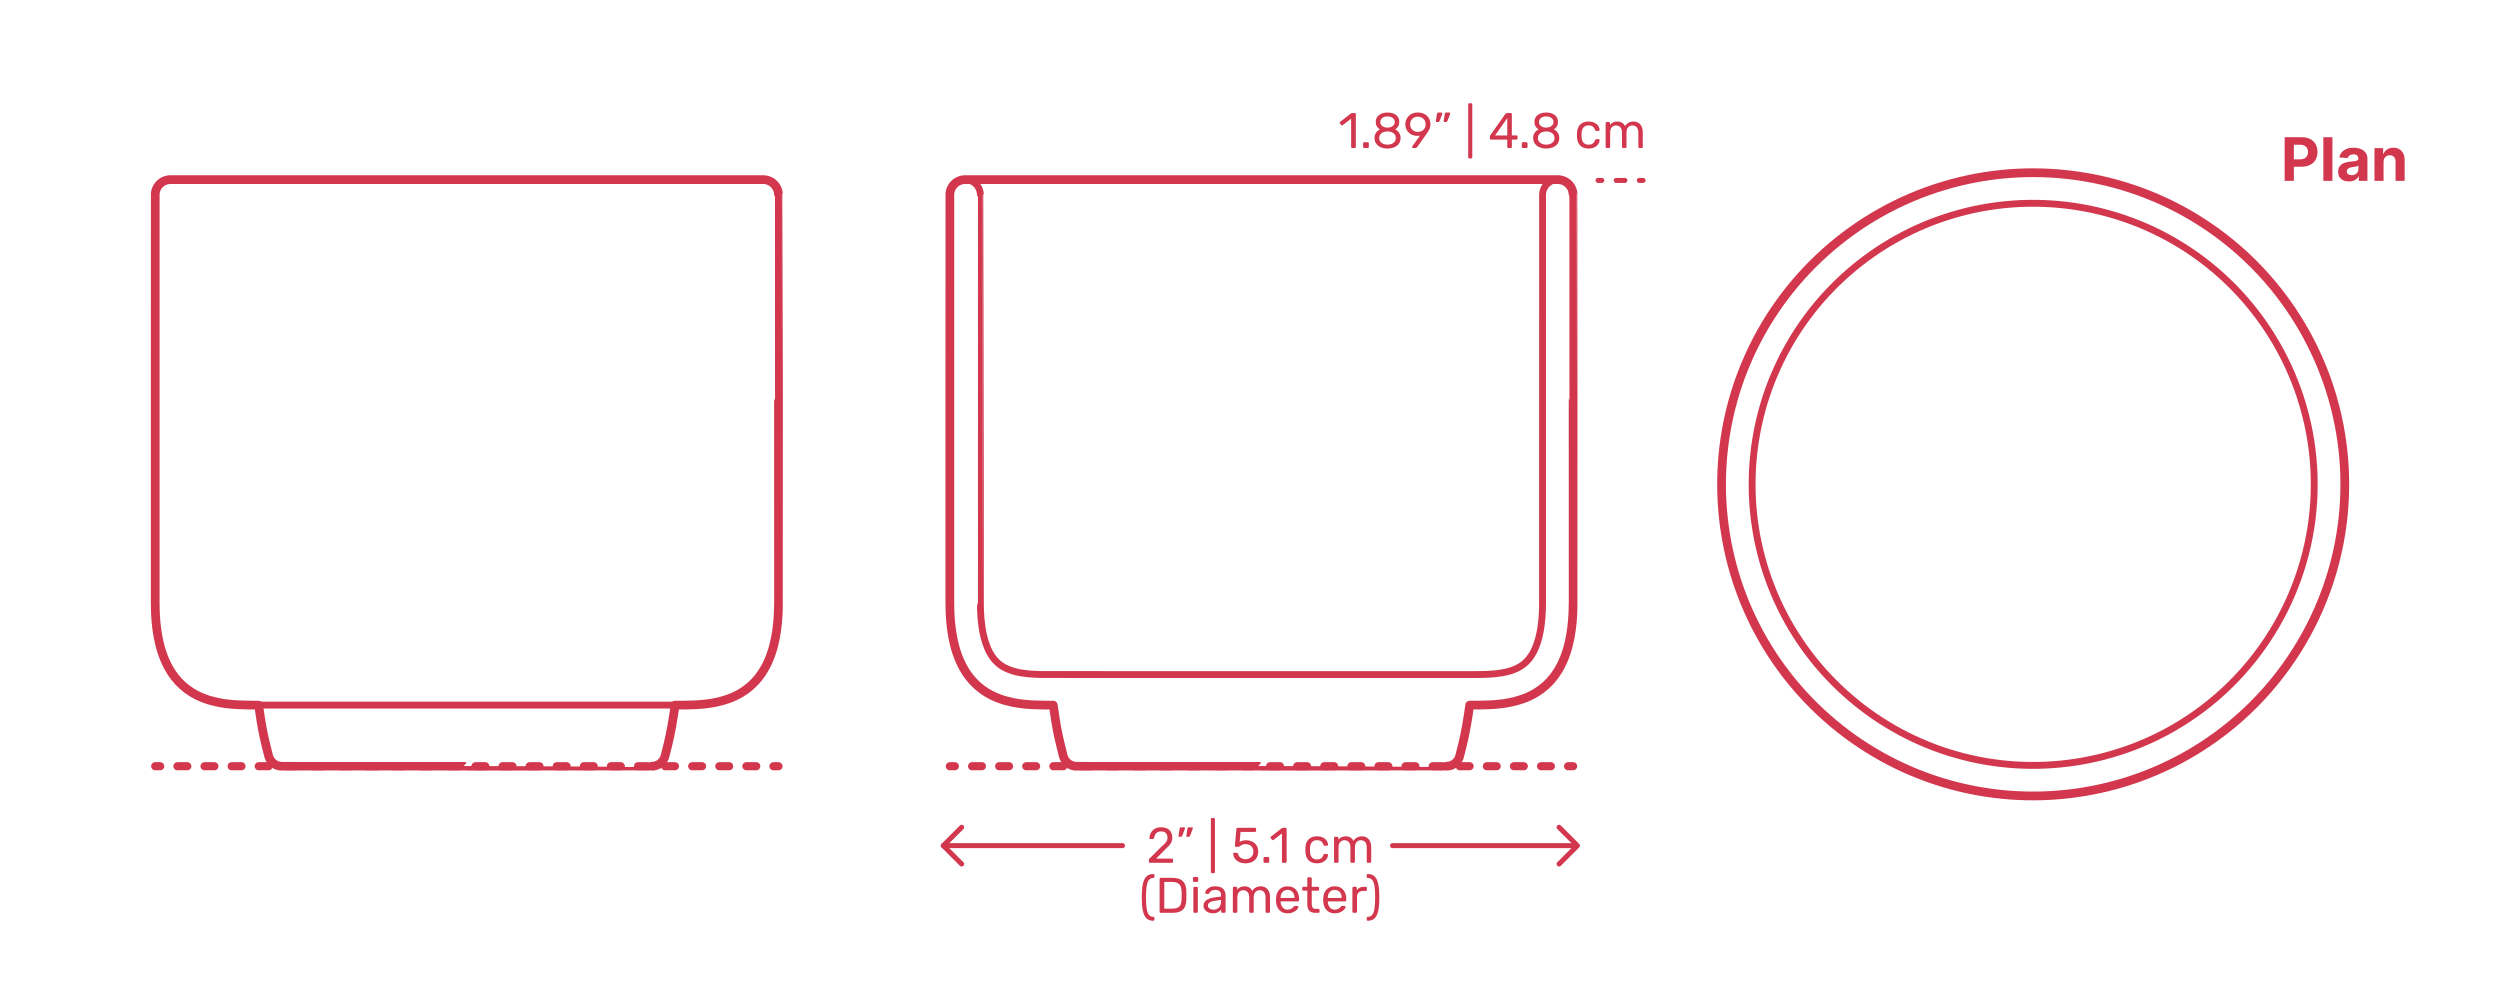 <?xml version="1.0" encoding="utf-8"?>
<!-- Generator: Adobe Illustrator 26.0.1, SVG Export Plug-In . SVG Version: 6.00 Build 0)  -->
<!DOCTYPE svg PUBLIC "-//W3C//DTD SVG 1.1//EN" "http://www.w3.org/Graphics/SVG/1.1/DTD/svg11.dtd">
<svg version="1.1" xmlns:x="http://ns.adobe.com/Extensibility/1.0/" xmlns:i="http://ns.adobe.com/AdobeIllustrator/10.0/" xmlns:graph="http://ns.adobe.com/Graphs/1.0/"
	 xmlns="http://www.w3.org/2000/svg" xmlns:xlink="http://www.w3.org/1999/xlink" x="0px" y="0px" width="1000px" height="400px"
	 viewBox="0 0 1000 400" style="enable-background:new 0 0 1000 400;" xml:space="preserve">
<style type="text/css">
	.st0{fill:#FFFFFF;}
	.st1{fill:#D2374E;}
	.st2{fill:none;stroke:#D2374E;stroke-width:2;stroke-linecap:round;stroke-linejoin:round;}
	.st3{fill:none;stroke:#D2374E;stroke-width:2;stroke-linecap:round;stroke-linejoin:round;stroke-dasharray:3.462,5.769;}
	.st4{fill:none;stroke:#D2374E;stroke-width:2;stroke-linecap:round;stroke-linejoin:round;stroke-miterlimit:10;}
	.st5{fill:none;stroke:#D2374E;stroke-width:3.25;stroke-linecap:round;stroke-linejoin:round;}
	.st6{fill:none;stroke:#D2374E;stroke-width:3.25;stroke-linecap:round;stroke-linejoin:round;stroke-dasharray:3.961,6.931;}
	.st7{fill:none;stroke:#D2374E;stroke-width:3.25;stroke-linecap:round;stroke-linejoin:round;stroke-dasharray:3.969,6.946;}
	.st8{fill:none;stroke:#D2374E;stroke-width:3.25;stroke-linecap:round;stroke-linejoin:round;stroke-dasharray:3.967,6.942;}
	.st9{fill:none;stroke:#D2374E;stroke-width:3.25;stroke-linecap:round;stroke-linejoin:round;stroke-dasharray:4.08,7.14;}
	.st10{fill:none;stroke:#D2374E;stroke-width:3.25;stroke-linecap:round;stroke-linejoin:round;stroke-dasharray:3.951,6.914;}
	.st11{fill:none;stroke:#D2374E;stroke-width:3.25;stroke-linecap:round;stroke-linejoin:round;stroke-dasharray:4.069,7.12;}
	.st12{fill:none;stroke:#D2374E;stroke-width:3.25;stroke-linecap:round;stroke-linejoin:round;stroke-dasharray:4.076,7.133;}
	.st13{fill:none;stroke:#D2374E;stroke-width:3.25;stroke-linecap:round;stroke-linejoin:round;stroke-dasharray:3.982,6.968;}
	.st14{fill:none;stroke:#D2374E;stroke-width:3.25;stroke-linecap:round;stroke-linejoin:round;stroke-dasharray:3.973,6.953;}
	.st15{fill:none;stroke:#D2374E;stroke-width:3.25;stroke-linecap:round;stroke-linejoin:round;stroke-dasharray:4.013,7.023;}
	.st16{fill:none;stroke:#D2374E;stroke-width:3.25;stroke-linecap:round;stroke-linejoin:round;stroke-dasharray:4.012,7.021;}
	.st17{fill:none;stroke:#D2374E;stroke-width:3.25;stroke-linecap:round;stroke-linejoin:round;stroke-dasharray:3.99,6.982;}
	.st18{fill:none;stroke:#D2374E;stroke-width:3.25;stroke-linecap:round;stroke-linejoin:round;stroke-dasharray:3.989,6.981;}
	.st19{fill:none;stroke:#D2374E;stroke-width:3.25;stroke-linecap:round;stroke-linejoin:round;stroke-dasharray:3.961,6.932;}
	.st20{fill:none;stroke:#D2374E;stroke-width:3.25;stroke-linecap:round;stroke-linejoin:round;stroke-dasharray:4.07,7.122;}
	.st21{fill:none;stroke:#D2374E;stroke-width:3.25;stroke-linecap:round;stroke-linejoin:round;stroke-dasharray:4.018,7.031;}
	.st22{fill:none;stroke:#D2374E;stroke-width:3.25;stroke-linecap:round;stroke-linejoin:round;stroke-dasharray:4.013,7.023;}
	.st23{fill:none;stroke:#D2374E;stroke-width:3.25;stroke-linecap:round;stroke-linejoin:round;stroke-dasharray:3.985,6.973;}
	.st24{fill:none;stroke:#D2374E;stroke-width:3.25;stroke-linecap:round;stroke-linejoin:round;stroke-dasharray:3.98,6.965;}
	.st25{fill:none;stroke:#D2374E;stroke-width:3.25;stroke-linecap:round;stroke-linejoin:round;stroke-dasharray:3.987,6.977;}
	.st26{fill:none;stroke:#D2374E;stroke-width:3.25;stroke-linecap:round;stroke-linejoin:round;stroke-dasharray:3.984,6.972;}
	.st27{fill:none;stroke:#D2374E;stroke-width:3.25;stroke-linecap:round;stroke-linejoin:round;stroke-dasharray:3.979,6.963;}
	.st28{fill:none;stroke:#D2374E;stroke-width:3.25;stroke-linecap:round;stroke-linejoin:round;stroke-dasharray:4.017,7.029;}
	.st29{fill:none;stroke:#D2374E;stroke-width:3.25;stroke-linecap:round;stroke-linejoin:round;stroke-dasharray:3.983,6.971;}
	.st30{fill:none;stroke:#D2374E;stroke-width:3.25;stroke-linecap:round;stroke-linejoin:round;stroke-dasharray:4.024,7.042;}
	.st31{fill:none;stroke:#D2374E;stroke-width:3.25;stroke-linecap:round;stroke-linejoin:round;stroke-dasharray:4.019,7.034;}
	.st32{fill:none;stroke:#D2374E;stroke-width:3.25;stroke-linecap:round;stroke-linejoin:round;stroke-dasharray:4.011,7.019;}
	.st33{fill:none;stroke:#D2374E;stroke-width:3.25;stroke-linecap:round;stroke-linejoin:round;stroke-dasharray:3.975,6.957;}
	.st34{fill:none;stroke:#D2374E;stroke-width:3.25;stroke-linecap:round;stroke-linejoin:round;stroke-dasharray:4.093,7.163;}
	.st35{fill:none;stroke:#D2374E;stroke-width:3.25;stroke-linecap:round;stroke-linejoin:round;stroke-dasharray:4.031,7.055;}
	.st36{fill:none;stroke:#D2374E;stroke-width:3.25;stroke-linecap:round;stroke-linejoin:round;stroke-dasharray:3.963,6.935;}
	.st37{fill:none;stroke:#D2374E;stroke-width:3.25;stroke-linecap:round;stroke-linejoin:round;stroke-dasharray:4.04,7.071;}
	.st38{fill:none;stroke:#D2374E;stroke-width:3.25;stroke-linecap:round;stroke-linejoin:round;stroke-dasharray:3.994,6.99;}
	.st39{fill:none;stroke:#D2374E;stroke-width:3.25;stroke-linecap:round;stroke-linejoin:round;stroke-dasharray:3.978,6.962;}
	.st40{fill:none;stroke:#D2374E;stroke-width:3.25;stroke-linecap:round;stroke-linejoin:round;stroke-dasharray:3.966,6.94;}
	.st41{fill:none;stroke:#D2374E;stroke-width:3.25;stroke-linecap:round;stroke-linejoin:round;stroke-dasharray:4.063,7.111;}
	.st42{fill:none;stroke:#D2374E;stroke-width:3.25;stroke-linecap:round;stroke-linejoin:round;stroke-dasharray:4.011,7.018;}
	.st43{fill:none;stroke:#D2374E;stroke-width:3.25;stroke-linecap:round;stroke-linejoin:round;stroke-dasharray:3.954,6.92;}
	.st44{fill:none;stroke:#D2374E;stroke-width:3.25;stroke-linecap:round;stroke-linejoin:round;stroke-dasharray:3.997,6.995;}
	.st45{fill:none;stroke:#D2374E;stroke-width:3.25;stroke-linecap:round;stroke-linejoin:round;stroke-dasharray:3.92,6.86;}
	.st46{fill:none;stroke:#D2374E;stroke-width:3.25;stroke-linecap:round;stroke-linejoin:round;stroke-dasharray:3.925,6.868;}
	.st47{fill:none;stroke:#D2374E;stroke-width:3.25;stroke-linecap:round;stroke-linejoin:round;stroke-dasharray:3.941,6.896;}
	.st48{fill:none;stroke:#D2374E;stroke-width:3.25;stroke-linecap:round;stroke-linejoin:round;stroke-dasharray:4.091,7.16;}
	.st49{fill:none;stroke:#D2374E;stroke-width:3.25;stroke-linecap:round;stroke-linejoin:round;stroke-dasharray:3.967,6.942;}
	.st50{fill:none;stroke:#D2374E;stroke-width:3.25;stroke-linecap:round;stroke-linejoin:round;stroke-dasharray:4.027,7.047;}
	.st51{fill:none;stroke:#D2374E;stroke-width:3;stroke-linecap:round;stroke-linejoin:round;}
	.st52{fill:none;stroke:#D2374E;stroke-width:3;stroke-linecap:round;stroke-linejoin:round;stroke-dasharray:3.018,6.037;}
	.st53{fill:none;stroke:#D2374E;stroke-width:3;stroke-linecap:round;stroke-linejoin:round;stroke-dasharray:3.082,6.165;}
	.st54{fill:none;stroke:#D2374E;stroke-width:3;stroke-linecap:round;stroke-linejoin:round;stroke-dasharray:3.009,6.018;}
	.st55{fill:none;stroke:#D2374E;stroke-width:3;stroke-linecap:round;stroke-linejoin:round;stroke-dasharray:3.062,6.124;}
	.st56{fill:none;stroke:#D2374E;stroke-width:3;stroke-linecap:round;stroke-linejoin:round;stroke-dasharray:2.977,5.953;}
	.st57{fill:none;stroke:#D2374E;stroke-width:3;stroke-linecap:round;stroke-linejoin:round;stroke-dasharray:3.042,6.084;}
	.st58{fill:none;stroke:#D2374E;stroke-width:3;stroke-linecap:round;stroke-linejoin:round;stroke-dasharray:3.034,6.067;}
	.st59{fill:none;stroke:#D2374E;stroke-width:3;stroke-linecap:round;stroke-linejoin:round;stroke-dasharray:3.048,6.095;}
	.st60{fill:none;stroke:#D2374E;stroke-width:3;stroke-linecap:round;stroke-linejoin:round;stroke-dasharray:2.977,5.954;}
	.st61{fill:none;stroke:#D2374E;stroke-width:3;stroke-linecap:round;stroke-linejoin:round;stroke-dasharray:2.999,5.998;}
	.st62{fill:none;stroke:#D2374E;stroke-width:3;stroke-linecap:round;stroke-linejoin:round;stroke-dasharray:2.998,5.996;}
	.st63{fill:none;stroke:#D2374E;stroke-width:3;stroke-linecap:round;stroke-linejoin:round;stroke-dasharray:2.977,5.954;}
	.st64{fill:none;stroke:#D2374E;stroke-width:3;stroke-linecap:round;stroke-linejoin:round;stroke-dasharray:2.994,5.987;}
	.st65{fill:none;stroke:#D2374E;stroke-width:3;stroke-linecap:round;stroke-linejoin:round;stroke-dasharray:3.009,6.017;}
	.st66{fill:none;stroke:#D2374E;stroke-width:3;stroke-linecap:round;stroke-linejoin:round;stroke-dasharray:2.954,5.909;}
	.st67{fill:none;stroke:#D2374E;stroke-width:3;stroke-linecap:round;stroke-linejoin:round;stroke-dasharray:3.005,6.01;}
	.st68{fill:none;stroke:#D2374E;stroke-width:3;stroke-linecap:round;stroke-linejoin:round;stroke-dasharray:3.009,6.019;}
	.st69{fill:none;stroke:#D2374E;stroke-width:3;stroke-linecap:round;stroke-linejoin:round;stroke-dasharray:3.029,6.059;}
	.st70{fill:none;stroke:#D2374E;stroke-width:3;stroke-linecap:round;stroke-linejoin:round;stroke-dasharray:2.989,5.978;}
	.st71{fill:none;stroke:#D2374E;stroke-width:3;stroke-linecap:round;stroke-linejoin:round;stroke-dasharray:2.931,5.862;}
	.st72{fill:none;stroke:#D2374E;stroke-width:3;stroke-linecap:round;stroke-linejoin:round;stroke-dasharray:3.004,6.008;}
	.st73{fill:none;stroke:#D2374E;stroke-width:3;stroke-linecap:round;stroke-linejoin:round;stroke-dasharray:3.012,6.024;}
	.st74{fill:none;stroke:#D2374E;stroke-width:3;stroke-linecap:round;stroke-linejoin:round;stroke-dasharray:2.975,5.95;}
	.st75{fill:none;stroke:#D2374E;stroke-width:3;stroke-linecap:round;stroke-linejoin:round;stroke-dasharray:2.999,5.998;}
	.st76{fill:none;stroke:#D2374E;stroke-width:3;stroke-linecap:round;stroke-linejoin:round;stroke-dasharray:3.023,6.047;}
	.st77{fill:none;stroke:#D2374E;stroke-width:3;stroke-linecap:round;stroke-linejoin:round;stroke-dasharray:2.999,5.999;}
	.st78{fill:none;stroke:#D2374E;stroke-width:3;stroke-linecap:round;stroke-linejoin:round;stroke-dasharray:3.068,6.137;}
	.st79{fill:none;stroke:#D2374E;stroke-width:3;stroke-linecap:round;stroke-linejoin:round;stroke-dasharray:3.006,6.013;}
	.st80{fill:none;stroke:#D2374E;stroke-width:3;stroke-linecap:round;stroke-linejoin:round;stroke-dasharray:2.982,5.965;}
	.st81{fill:none;stroke:#D2374E;stroke-width:3;stroke-linecap:round;stroke-linejoin:round;stroke-dasharray:2.772,5.544;}
	.st82{fill:none;stroke:#D2374E;stroke-width:3;stroke-linecap:round;stroke-linejoin:round;stroke-dasharray:3.02,6.04;}
	.st83{fill:none;stroke:#D2374E;stroke-width:3;stroke-linecap:round;stroke-linejoin:round;stroke-dasharray:2.957,5.914;}
	.st84{fill:none;stroke:#D2374E;stroke-width:3;stroke-linecap:round;stroke-linejoin:round;stroke-dasharray:2.993,5.986;}
	.st85{fill:none;stroke:#D2374E;stroke-width:3;stroke-linecap:round;stroke-linejoin:round;stroke-dasharray:2.989,5.978;}
	.st86{fill:none;stroke:#D2374E;stroke-width:3;stroke-linecap:round;stroke-linejoin:round;stroke-dasharray:2.964,5.929;}
	.st87{fill:none;stroke:#D2374E;stroke-width:3;stroke-linecap:round;stroke-linejoin:round;stroke-dasharray:2.985,5.97;}
	.st88{fill:none;stroke:#D2374E;stroke-width:3;stroke-linecap:round;stroke-linejoin:round;stroke-dasharray:3.012,6.024;}
	.st89{fill:none;stroke:#D2374E;stroke-width:3;stroke-linecap:round;stroke-linejoin:round;stroke-dasharray:2.993,5.987;}
	.st90{fill:none;stroke:#D2374E;stroke-width:3;stroke-linecap:round;stroke-linejoin:round;stroke-dasharray:3.026,6.051;}
	.st91{fill:none;stroke:#D2374E;stroke-width:3;stroke-linecap:round;stroke-linejoin:round;stroke-dasharray:3.021,6.041;}
	.st92{fill:none;stroke:#D2374E;stroke-width:3;stroke-linecap:round;stroke-linejoin:round;stroke-dasharray:2.905,5.811;}
	.st93{fill:none;stroke:#D2374E;stroke-width:3;stroke-linecap:round;stroke-linejoin:round;stroke-dasharray:3.014,6.028;}
	.st94{fill:none;stroke:#D2374E;stroke-width:3;stroke-linecap:round;stroke-linejoin:round;stroke-dasharray:2.905,5.811;}
	.st95{fill:none;stroke:#D2374E;stroke-width:3;stroke-linecap:round;stroke-linejoin:round;stroke-dasharray:3.015,6.031;}
	.st96{fill:none;stroke:#D2374E;stroke-width:3;stroke-linecap:round;stroke-linejoin:round;stroke-dasharray:3.014,6.029;}
	.st97{fill:none;stroke:#D2374E;stroke-width:3;stroke-linecap:round;stroke-linejoin:round;stroke-dasharray:3.025,6.05;}
	.st98{fill:none;stroke:#D2374E;stroke-width:3;stroke-linecap:round;stroke-linejoin:round;stroke-dasharray:2.997,5.994;}
	.st99{fill:none;stroke:#D2374E;stroke-width:3;stroke-linecap:round;stroke-linejoin:round;stroke-dasharray:3.036,6.072;}
	.st100{fill:none;stroke:#D2374E;stroke-width:3;stroke-linecap:round;stroke-linejoin:round;stroke-dasharray:3.037,6.073;}
	.st101{fill:none;stroke:#D2374E;stroke-width:3;stroke-linecap:round;stroke-linejoin:round;stroke-dasharray:3.548,7.096;}
	.st102{fill:none;stroke:#D2374E;stroke-width:3;stroke-linecap:round;stroke-linejoin:round;stroke-dasharray:3.022,6.045;}
	.st103{fill:none;stroke:#D2374E;stroke-width:3;stroke-linecap:round;stroke-linejoin:round;stroke-dasharray:3.548,7.096;}
	.st104{fill:none;stroke:#D2374E;stroke-width:3;stroke-linecap:round;stroke-linejoin:round;stroke-dasharray:3.016,6.031;}
	.st105{fill:none;stroke:#D2374E;stroke-width:3;stroke-linecap:round;stroke-linejoin:round;stroke-dasharray:3.443,6.887;}
	.st106{fill:none;stroke:#D2374E;stroke-width:3;stroke-linecap:round;stroke-linejoin:round;stroke-dasharray:2.997,5.994;}
	.st107{fill:none;stroke:#D2374E;stroke-width:3;stroke-linecap:round;stroke-linejoin:round;stroke-dasharray:3.011,6.022;}
	.st108{fill:none;stroke:#D2374E;stroke-width:3;stroke-linecap:round;stroke-linejoin:round;stroke-dasharray:2.979,5.958;}
	.st109{fill:none;stroke:#D2374E;stroke-width:3;stroke-linecap:round;stroke-linejoin:round;stroke-dasharray:2.978,5.955;}
	.st110{fill:none;stroke:#D2374E;stroke-width:3;stroke-linecap:round;stroke-linejoin:round;stroke-dasharray:3.006,6.012;}
	.st111{fill:none;stroke:#D2374E;stroke-width:3;stroke-linecap:round;stroke-linejoin:round;stroke-dasharray:3.002,6.003;}
	.st112{fill:none;stroke:#D2374E;stroke-width:3;stroke-linecap:round;stroke-linejoin:round;stroke-dasharray:3.002,6.005;}
	.st113{fill:none;stroke:#D2374E;stroke-width:3;stroke-linecap:round;stroke-linejoin:round;stroke-dasharray:3.005,6.01;}
	.st114{fill:none;stroke:#D2374E;stroke-width:3;stroke-linecap:round;stroke-linejoin:round;stroke-dasharray:3.025,6.05;}
	.st115{fill:none;stroke:#D2374E;stroke-width:3;stroke-linecap:round;stroke-linejoin:round;stroke-dasharray:2.998,5.997;}
	.st116{fill:none;stroke:#D2374E;stroke-width:3;stroke-linecap:round;stroke-linejoin:round;stroke-dasharray:2.889,5.779;}
	.st117{fill:none;stroke:#D2374E;stroke-width:3;stroke-linecap:round;stroke-linejoin:round;stroke-dasharray:2.954,5.908;}
	.st118{fill:none;stroke:#D2374E;stroke-width:3;stroke-linecap:round;stroke-linejoin:round;stroke-dasharray:3.037,6.073;}
	.st119{fill:none;stroke:#D2374E;stroke-width:3;stroke-linecap:round;stroke-linejoin:round;stroke-dasharray:3.022,6.045;}
	.st120{fill:none;stroke:#D2374E;stroke-width:3;stroke-linecap:round;stroke-linejoin:round;stroke-dasharray:2.96,5.92;}
	.st121{fill:none;stroke:#D2374E;stroke-width:3;stroke-linecap:round;stroke-linejoin:round;stroke-dasharray:2.95,5.899;}
	.st122{fill:none;stroke:#D2374E;stroke-width:3;stroke-linecap:round;stroke-linejoin:round;stroke-dasharray:3,6;}
	.st123{fill:none;stroke:#D2374E;stroke-width:3;stroke-linecap:round;stroke-linejoin:round;stroke-dasharray:2.975,5.951;}
	.st124{fill:none;stroke:#D2374E;stroke-width:3;stroke-linecap:round;stroke-linejoin:round;stroke-dasharray:2.995,5.991;}
	.st125{fill:none;stroke:#D2374E;stroke-width:3;stroke-linecap:round;stroke-linejoin:round;stroke-dasharray:3.079,6.158;}
	.st126{fill:none;stroke:#D2374E;stroke-width:3;stroke-linecap:round;stroke-linejoin:round;stroke-dasharray:3.014,6.027;}
	.st127{fill:none;stroke:#D2374E;stroke-width:3;stroke-linecap:round;stroke-linejoin:round;stroke-dasharray:2.957,5.915;}
	.st128{fill:none;stroke:#D2374E;stroke-width:3;stroke-linecap:round;stroke-linejoin:round;stroke-dasharray:2.956,5.911;}
	.st129{fill:none;stroke:#D2374E;stroke-width:3;stroke-linecap:round;stroke-linejoin:round;stroke-dasharray:2.974,5.948;}
	.st130{fill:none;stroke:#D2374E;stroke-width:3;stroke-linecap:round;stroke-linejoin:round;stroke-dasharray:3.019,6.038;}
	.st131{fill:none;stroke:#D2374E;stroke-width:3;stroke-linecap:round;stroke-linejoin:round;stroke-dasharray:2.994,5.988;}
	.st132{fill:none;stroke:#D2374E;stroke-width:3;stroke-linecap:round;stroke-linejoin:round;stroke-dasharray:3.021,6.042;}
	.st133{fill:none;stroke:#D2374E;stroke-width:3;stroke-linecap:round;stroke-linejoin:round;stroke-dasharray:2.95,5.9;}
	.st134{fill:none;stroke:#D2374E;stroke-width:3;stroke-linecap:round;stroke-linejoin:round;stroke-dasharray:2.963,5.926;}
	.st135{fill:none;stroke:#D2374E;stroke-width:3;stroke-linecap:round;stroke-linejoin:round;stroke-dasharray:2.954,5.908;}
	.st136{fill:none;stroke:#D2374E;stroke-width:3;stroke-linecap:round;stroke-linejoin:round;stroke-dasharray:2.996,5.992;}
	.st137{fill:none;stroke:#D2374E;stroke-width:3;stroke-linecap:round;stroke-linejoin:round;stroke-dasharray:3.003,6.007;}
	.st138{fill:none;stroke:#D2374E;stroke-width:3;stroke-linecap:round;stroke-linejoin:round;stroke-dasharray:2.994,5.989;}
	.st139{fill:none;stroke:#D2374E;stroke-width:3;stroke-linecap:round;stroke-linejoin:round;stroke-dasharray:3.001,6.002;}
	.st140{fill:none;stroke:#D2374E;stroke-width:3;stroke-linecap:round;stroke-linejoin:round;stroke-dasharray:2.978,5.955;}
	.st141{fill:none;stroke:#D2374E;stroke-width:3;stroke-linecap:round;stroke-linejoin:round;stroke-dasharray:3.043,6.086;}
	.st142{fill:none;stroke:#D2374E;stroke-width:3;stroke-linecap:round;stroke-linejoin:round;stroke-dasharray:3.01,6.02;}
	.st143{fill:none;stroke:#D2374E;stroke-width:3;stroke-linecap:round;stroke-linejoin:round;stroke-dasharray:2.946,5.892;}
	.st144{fill:none;stroke:#D2374E;stroke-width:3;stroke-linecap:round;stroke-linejoin:round;stroke-dasharray:2.982,5.964;}
	.st145{fill:none;stroke:#D2374E;stroke-width:2.75;stroke-linecap:round;stroke-linejoin:round;stroke-miterlimit:10;}
	.st146{fill:none;stroke:#D2374E;stroke-width:3.5;stroke-linecap:round;stroke-linejoin:round;stroke-miterlimit:10;}
</style>
<g id="FILL-BACKGROUND">
	<rect x="0" y="0" class="st0" width="1000" height="400"/>
</g>
<g id="N-DIMENSIONS">
	<g id="MTEXT_00000031919956507777033970000003676651682321866154_">
		<g>
			<g>
				<path class="st1" d="M913.859,72.344V54.889h6.886c1.324,0,2.452,0.252,3.384,0.755c0.932,0.503,1.643,1.198,2.135,2.088
					c0.491,0.89,0.737,1.913,0.737,3.073c0,1.158-0.25,2.182-0.75,3.067s-1.223,1.577-2.169,2.071
					c-0.946,0.494-2.09,0.741-3.431,0.741h-4.389v-2.958h3.792c0.71,0,1.297-0.123,1.76-0.37c0.463-0.247,0.81-0.591,1.04-1.031
					s0.345-0.947,0.345-1.521c0-0.58-0.115-1.088-0.345-1.521c-0.23-0.436-0.578-0.773-1.044-1.015s-1.057-0.362-1.773-0.362h-2.488
					v14.438H913.859z"/>
				<path class="st1" d="M932.967,54.889v17.455h-3.631V54.889H932.967z"/>
				<path class="st1" d="M939.597,72.591c-0.835,0-1.58-0.146-2.233-0.438c-0.653-0.293-1.169-0.728-1.547-1.305
					c-0.378-0.576-0.566-1.297-0.566-2.16c0-0.727,0.133-1.338,0.4-1.832s0.631-0.893,1.091-1.193
					c0.46-0.301,0.984-0.529,1.572-0.682c0.588-0.154,1.206-0.262,1.854-0.324c0.761-0.08,1.375-0.154,1.841-0.227
					c0.466-0.07,0.804-0.177,1.014-0.318c0.21-0.143,0.315-0.353,0.315-0.631V63.43c0-0.541-0.169-0.958-0.507-1.254
					c-0.338-0.295-0.817-0.443-1.436-0.443c-0.653,0-1.173,0.145-1.56,0.432c-0.386,0.286-0.642,0.646-0.767,1.078l-3.358-0.273
					c0.17-0.795,0.506-1.484,1.006-2.066s1.146-1.031,1.939-1.348c0.792-0.314,1.711-0.473,2.757-0.473
					c0.728,0,1.425,0.086,2.092,0.256s1.262,0.436,1.781,0.793c0.52,0.357,0.931,0.816,1.231,1.377
					c0.301,0.559,0.452,1.229,0.452,2.006v8.83h-3.443v-1.815h-0.103c-0.21,0.409-0.491,0.769-0.844,1.078
					c-0.352,0.31-0.775,0.552-1.27,0.725C940.815,72.504,940.245,72.591,939.597,72.591z M940.637,70.086
					c0.534,0,1.005-0.107,1.415-0.32s0.73-0.502,0.963-0.865c0.233-0.363,0.349-0.775,0.349-1.236v-1.389
					c-0.114,0.074-0.269,0.141-0.464,0.201c-0.196,0.059-0.417,0.113-0.661,0.161s-0.489,0.091-0.733,0.128s-0.466,0.07-0.665,0.098
					c-0.426,0.062-0.798,0.162-1.117,0.299s-0.565,0.319-0.741,0.549c-0.176,0.23-0.264,0.516-0.264,0.857
					c0,0.494,0.18,0.871,0.541,1.129C939.621,69.956,940.08,70.086,940.637,70.086z"/>
				<path class="st1" d="M953.42,64.775v7.568h-3.631V59.253h3.46v2.31h0.153c0.29-0.762,0.775-1.365,1.458-1.811
					c0.682-0.446,1.508-0.67,2.48-0.67c0.909,0,1.702,0.199,2.378,0.598c0.676,0.396,1.202,0.964,1.577,1.699
					c0.375,0.736,0.562,1.613,0.562,2.629v8.336h-3.631v-7.688c0.006-0.801-0.199-1.428-0.613-1.879
					c-0.415-0.452-0.986-0.678-1.713-0.678c-0.489,0-0.919,0.105-1.291,0.314c-0.372,0.211-0.662,0.516-0.87,0.917
					C953.533,63.731,953.426,64.213,953.42,64.775z"/>
			</g>
		</g>
	</g>
	<g>
		<g>
			<g id="MTEXT_00000131349262186094553780000014165085068755219128_">
				<g>
					<g>
						<g>
							<path class="st1" d="M540.576,59.083c-0.08-0.087-0.12-0.196-0.12-0.33v-11.28l-3.36,2.58c-0.094,0.08-0.194,0.12-0.3,0.12
								c-0.12,0-0.233-0.066-0.34-0.2l-0.48-0.619c-0.067-0.094-0.1-0.188-0.1-0.281c0-0.146,0.066-0.266,0.2-0.359l4.34-3.359
								c0.146-0.094,0.32-0.141,0.52-0.141h0.94c0.133,0,0.243,0.043,0.33,0.13c0.086,0.087,0.13,0.196,0.13,0.33v13.08
								c0,0.134-0.043,0.243-0.13,0.33c-0.087,0.087-0.197,0.13-0.33,0.13h-0.98C540.762,59.213,540.655,59.17,540.576,59.083z"/>
							<path class="st1" d="M545.366,59.083c-0.087-0.087-0.13-0.196-0.13-0.33v-1.38c0-0.133,0.043-0.246,0.13-0.34
								c0.086-0.094,0.196-0.141,0.33-0.141h1.38c0.133,0,0.243,0.047,0.33,0.141c0.087,0.094,0.13,0.207,0.13,0.34v1.38
								c0,0.134-0.043,0.243-0.13,0.33c-0.086,0.087-0.197,0.13-0.33,0.13h-1.38C545.562,59.213,545.452,59.17,545.366,59.083z"/>
							<path class="st1" d="M552.305,58.902c-0.793-0.34-1.41-0.83-1.85-1.469c-0.44-0.641-0.66-1.387-0.66-2.24
								c0-0.787,0.196-1.477,0.59-2.07c0.393-0.594,0.923-1.051,1.59-1.37c-0.533-0.307-0.947-0.71-1.24-1.21
								c-0.293-0.5-0.44-1.09-0.44-1.77c0-1.16,0.433-2.077,1.3-2.75c0.867-0.674,2.007-1.011,3.42-1.011s2.55,0.333,3.41,1
								s1.29,1.587,1.29,2.761c0,0.666-0.147,1.25-0.44,1.75c-0.293,0.5-0.7,0.91-1.22,1.229c0.667,0.319,1.197,0.776,1.59,1.37
								c0.393,0.594,0.59,1.29,0.59,2.09c0,0.854-0.22,1.597-0.66,2.23c-0.44,0.633-1.057,1.119-1.85,1.459s-1.697,0.511-2.71,0.511
								S553.099,59.242,552.305,58.902z M557.385,57.133c0.633-0.48,0.95-1.12,0.95-1.92s-0.317-1.439-0.95-1.92
								s-1.423-0.721-2.37-0.721c-0.96,0-1.757,0.24-2.39,0.721c-0.634,0.48-0.95,1.12-0.95,1.92s0.316,1.439,0.95,1.92
								c0.633,0.48,1.43,0.721,2.39,0.721C555.962,57.854,556.752,57.613,557.385,57.133z M557.075,50.413
								c0.56-0.4,0.84-0.933,0.84-1.601c0-0.68-0.277-1.223-0.83-1.629c-0.554-0.407-1.244-0.611-2.07-0.611
								c-0.84,0-1.533,0.204-2.08,0.611c-0.547,0.406-0.82,0.949-0.82,1.629s0.273,1.224,0.82,1.631
								c0.547,0.406,1.24,0.609,2.08,0.609C555.829,51.026,556.515,50.812,557.075,50.413z"/>
							<path class="st1" d="M564.944,59.083c-0.073-0.087-0.11-0.19-0.11-0.31c0-0.094,0.026-0.181,0.08-0.261l3.08-4.28
								c-0.32,0.08-0.693,0.121-1.12,0.121c-0.96-0.014-1.8-0.237-2.52-0.67c-0.72-0.434-1.27-1-1.65-1.701
								c-0.38-0.699-0.57-1.449-0.57-2.25c0-0.799,0.19-1.56,0.57-2.279c0.38-0.721,0.946-1.307,1.7-1.76
								c0.753-0.453,1.663-0.681,2.729-0.681s1.98,0.22,2.74,0.66c0.76,0.44,1.333,1.017,1.72,1.729
								c0.386,0.714,0.58,1.478,0.58,2.291c0,0.732-0.13,1.379-0.39,1.939c-0.26,0.561-0.604,1.141-1.03,1.74l-3.88,5.439
								c-0.093,0.121-0.184,0.217-0.27,0.291c-0.087,0.072-0.21,0.109-0.37,0.109h-1C565.114,59.213,565.018,59.17,564.944,59.083z
								 M568.714,52.393c0.48-0.253,0.86-0.609,1.14-1.07c0.28-0.459,0.42-0.989,0.42-1.59c0-0.613-0.14-1.152-0.42-1.619
								s-0.66-0.827-1.14-1.08c-0.48-0.254-1.007-0.381-1.58-0.381c-0.56,0-1.077,0.127-1.55,0.381
								c-0.474,0.253-0.85,0.613-1.129,1.08c-0.28,0.467-0.42,1.006-0.42,1.619c0,0.601,0.14,1.131,0.42,1.59
								c0.279,0.461,0.652,0.817,1.12,1.07c0.466,0.254,0.986,0.381,1.56,0.381S568.234,52.646,568.714,52.393z"/>
							<path class="st1" d="M574.384,48.693c-0.06-0.08-0.077-0.181-0.05-0.301l0.44-2.8c0.053-0.386,0.24-0.58,0.56-0.58h1.28
								c0.093,0,0.17,0.034,0.23,0.101s0.09,0.146,0.09,0.24c0,0.133-0.02,0.239-0.06,0.319l-1.04,2.7
								c-0.067,0.146-0.14,0.257-0.22,0.33s-0.2,0.109-0.36,0.109h-0.62C574.527,48.812,574.444,48.773,574.384,48.693z
								 M577.524,48.693c-0.06-0.08-0.077-0.181-0.05-0.301l0.44-2.8c0.053-0.386,0.24-0.58,0.56-0.58h1.28
								c0.093,0,0.17,0.034,0.23,0.101s0.09,0.146,0.09,0.24c0,0.133-0.02,0.239-0.06,0.319l-1.04,2.7
								c-0.067,0.146-0.14,0.257-0.22,0.33s-0.2,0.109-0.36,0.109h-0.62C577.667,48.812,577.584,48.773,577.524,48.693z"/>
							<path class="st1" d="M587.394,63.242c-0.08-0.086-0.12-0.196-0.12-0.329v-21.16c0-0.134,0.04-0.243,0.12-0.33
								s0.187-0.13,0.32-0.13h0.74c0.133,0,0.243,0.043,0.33,0.13c0.087,0.087,0.13,0.196,0.13,0.33v21.16
								c0,0.133-0.043,0.243-0.13,0.329c-0.086,0.088-0.197,0.131-0.33,0.131h-0.74C587.581,63.373,587.474,63.33,587.394,63.242z"
								/>
							<path class="st1" d="M603.023,59.083c-0.087-0.087-0.13-0.196-0.13-0.33v-2.92h-6.5c-0.133,0-0.244-0.044-0.33-0.13
								c-0.087-0.087-0.13-0.197-0.13-0.33v-0.74c0-0.187,0.073-0.387,0.22-0.6l6.02-8.48c0.067-0.106,0.167-0.189,0.3-0.25
								c0.133-0.061,0.28-0.09,0.44-0.09h1.36c0.146,0,0.26,0.04,0.34,0.12c0.08,0.08,0.12,0.193,0.12,0.34v8.479h1.82
								c0.133,0,0.243,0.044,0.33,0.131c0.087,0.086,0.13,0.197,0.13,0.33v0.76c0,0.133-0.043,0.243-0.13,0.33
								c-0.087,0.086-0.197,0.13-0.33,0.13h-1.82v2.92c0,0.134-0.043,0.243-0.13,0.33c-0.087,0.087-0.197,0.13-0.33,0.13h-0.92
								C603.22,59.213,603.11,59.17,603.023,59.083z M598.014,54.193h4.9v-6.961L598.014,54.193z"/>
							<path class="st1" d="M608.844,59.083c-0.087-0.087-0.13-0.196-0.13-0.33v-1.38c0-0.133,0.043-0.246,0.13-0.34
								c0.086-0.094,0.196-0.141,0.33-0.141h1.38c0.133,0,0.243,0.047,0.33,0.141c0.087,0.094,0.13,0.207,0.13,0.34v1.38
								c0,0.134-0.043,0.243-0.13,0.33c-0.086,0.087-0.197,0.13-0.33,0.13h-1.38C609.04,59.213,608.93,59.17,608.844,59.083z"/>
							<path class="st1" d="M615.783,58.902c-0.793-0.34-1.41-0.83-1.85-1.469c-0.44-0.641-0.659-1.387-0.659-2.24
								c0-0.787,0.196-1.477,0.589-2.07c0.393-0.594,0.923-1.051,1.59-1.37c-0.533-0.307-0.947-0.71-1.24-1.21
								c-0.293-0.5-0.44-1.09-0.44-1.77c0-1.16,0.433-2.077,1.3-2.75c0.867-0.674,2.007-1.011,3.42-1.011s2.55,0.333,3.41,1
								s1.29,1.587,1.29,2.761c0,0.666-0.147,1.25-0.44,1.75c-0.293,0.5-0.7,0.91-1.22,1.229c0.667,0.319,1.197,0.776,1.59,1.37
								c0.393,0.594,0.59,1.29,0.59,2.09c0,0.854-0.22,1.597-0.66,2.23c-0.44,0.633-1.057,1.119-1.85,1.459s-1.697,0.511-2.71,0.511
								S616.576,59.242,615.783,58.902z M620.863,57.133c0.633-0.48,0.95-1.12,0.95-1.92s-0.317-1.439-0.95-1.92
								s-1.423-0.721-2.37-0.721c-0.96,0-1.757,0.24-2.39,0.721c-0.634,0.48-0.95,1.12-0.95,1.92s0.316,1.439,0.95,1.92
								c0.633,0.48,1.43,0.721,2.39,0.721C619.439,57.854,620.229,57.613,620.863,57.133z M620.553,50.413
								c0.56-0.4,0.84-0.933,0.84-1.601c0-0.68-0.277-1.223-0.83-1.629c-0.554-0.407-1.244-0.611-2.07-0.611
								c-0.84,0-1.533,0.204-2.08,0.611c-0.547,0.406-0.82,0.949-0.82,1.629s0.273,1.224,0.82,1.631
								c0.547,0.406,1.24,0.609,2.08,0.609C619.306,51.026,619.993,50.812,620.553,50.413z"/>
							<path class="st1" d="M632.072,58.203c-0.8-0.807-1.22-1.938-1.26-3.391l-0.02-0.8l0.02-0.8c0.04-1.453,0.46-2.583,1.26-3.391
								c0.8-0.807,1.913-1.209,3.34-1.209c0.96,0,1.77,0.17,2.43,0.51c0.66,0.34,1.153,0.764,1.48,1.27
								c0.327,0.508,0.503,1.014,0.53,1.521c0.013,0.12-0.03,0.227-0.13,0.319c-0.1,0.094-0.21,0.141-0.33,0.141h-0.88
								c-0.133,0-0.233-0.03-0.3-0.09c-0.067-0.061-0.133-0.17-0.2-0.33c-0.24-0.653-0.57-1.117-0.99-1.391s-0.95-0.41-1.59-0.41
								c-0.84,0-1.507,0.261-2,0.781c-0.494,0.52-0.76,1.312-0.8,2.379l-0.02,0.7l0.02,0.7c0.04,1.066,0.307,1.859,0.8,2.38
								c0.493,0.521,1.16,0.78,2,0.78c0.653,0,1.187-0.137,1.6-0.41c0.414-0.273,0.74-0.736,0.98-1.391
								c0.067-0.159,0.133-0.27,0.2-0.33c0.066-0.059,0.167-0.09,0.3-0.09h0.88c0.12,0,0.23,0.047,0.33,0.141
								c0.1,0.094,0.143,0.199,0.13,0.32c-0.027,0.493-0.204,0.993-0.53,1.5c-0.327,0.506-0.82,0.934-1.48,1.279
								c-0.66,0.347-1.47,0.521-2.43,0.521C633.985,59.413,632.873,59.01,632.072,58.203z"/>
							<path class="st1" d="M642.382,59.083c-0.087-0.087-0.13-0.196-0.13-0.33v-9.479c0-0.134,0.043-0.244,0.13-0.33
								c0.087-0.087,0.197-0.131,0.33-0.131h0.84c0.133,0,0.24,0.044,0.32,0.131c0.08,0.086,0.12,0.196,0.12,0.33v0.68
								c0.72-0.894,1.693-1.34,2.92-1.34c1.466,0,2.506,0.613,3.12,1.84c0.32-0.561,0.777-1.007,1.37-1.34
								c0.593-0.334,1.257-0.5,1.99-0.5c1.093,0,1.986,0.373,2.68,1.119c0.693,0.748,1.04,1.827,1.04,3.24v5.78
								c0,0.134-0.043,0.243-0.13,0.33c-0.087,0.087-0.197,0.13-0.33,0.13h-0.86c-0.133,0-0.244-0.043-0.33-0.13
								c-0.087-0.087-0.13-0.196-0.13-0.33v-5.601c0-1.066-0.22-1.83-0.66-2.289c-0.44-0.461-1.02-0.69-1.74-0.69
								c-0.64,0-1.19,0.237-1.65,0.71c-0.46,0.474-0.69,1.23-0.69,2.27v5.601c0,0.134-0.043,0.243-0.13,0.33
								c-0.087,0.087-0.197,0.13-0.33,0.13h-0.88c-0.133,0-0.244-0.043-0.33-0.13c-0.087-0.087-0.13-0.196-0.13-0.33v-5.601
								c0-1.053-0.23-1.812-0.69-2.279s-1.03-0.7-1.71-0.7c-0.64,0-1.19,0.233-1.65,0.7c-0.46,0.467-0.69,1.22-0.69,2.26v5.62
								c0,0.134-0.043,0.243-0.13,0.33c-0.087,0.087-0.197,0.13-0.33,0.13h-0.88C642.579,59.213,642.469,59.17,642.382,59.083z"/>
						</g>
					</g>
				</g>
			</g>
			<g>
				<g>
					<line class="st2" x1="657.229" y1="72.166" x2="655.729" y2="72.166"/>
					<line class="st3" x1="649.96" y1="72.166" x2="643.613" y2="72.166"/>
					<line class="st2" x1="640.729" y1="72.166" x2="639.229" y2="72.166"/>
				</g>
			</g>
		</g>
		<g>
			<g id="POLYLINE_00000132065294596509540210000008444584879376939709_">
				<polyline class="st4" points="623.624,330.908 630.972,338.255 623.624,345.603 				"/>
			</g>
			<g id="POLYLINE_00000124155949470275780500000001539823483968093358_">
				<polyline class="st4" points="384.665,330.908 377.318,338.255 384.665,345.603 				"/>
			</g>
			<g id="MTEXT_00000089567936187660950110000010439020129171620510_">
				<g>
					<g>
						<g>
							<path class="st1" d="M459.669,344.995c-0.087-0.087-0.13-0.196-0.13-0.33v-0.601c0-0.307,0.167-0.6,0.5-0.879l4.36-4.34
								c0.986-0.841,1.666-1.527,2.04-2.061c0.373-0.533,0.56-1.1,0.56-1.7c0-0.786-0.22-1.403-0.66-1.851
								c-0.439-0.445-1.079-0.67-1.92-0.67c-0.8,0-1.433,0.234-1.899,0.701s-0.754,1.093-0.86,1.879
								c-0.026,0.147-0.094,0.26-0.2,0.34s-0.213,0.121-0.319,0.121h-0.96c-0.12,0-0.221-0.041-0.301-0.121
								c-0.079-0.08-0.119-0.172-0.119-0.279c0.026-0.707,0.216-1.391,0.569-2.051c0.354-0.659,0.877-1.199,1.57-1.619
								s1.533-0.631,2.52-0.631c1.493,0,2.617,0.391,3.37,1.171s1.13,1.771,1.13,2.97c0,0.84-0.203,1.598-0.609,2.27
								c-0.407,0.674-1.044,1.384-1.91,2.131l-3.94,4h6.301c0.146,0,0.26,0.039,0.34,0.119s0.12,0.193,0.12,0.34v0.761
								c0,0.134-0.044,0.243-0.131,0.33c-0.086,0.087-0.196,0.13-0.329,0.13h-8.761
								C459.866,345.125,459.756,345.082,459.669,344.995z"/>
							<path class="st1" d="M471.449,334.605c-0.06-0.08-0.076-0.181-0.05-0.301l0.44-2.8c0.053-0.386,0.239-0.58,0.56-0.58h1.28
								c0.093,0,0.17,0.034,0.229,0.101c0.061,0.066,0.09,0.146,0.09,0.24c0,0.133-0.02,0.239-0.06,0.319l-1.04,2.7
								c-0.066,0.146-0.14,0.257-0.22,0.33s-0.2,0.109-0.36,0.109h-0.62C471.593,334.725,471.51,334.686,471.449,334.605z
								 M474.59,334.605c-0.061-0.08-0.077-0.181-0.051-0.301l0.44-2.8c0.053-0.386,0.24-0.58,0.56-0.58h1.28
								c0.094,0,0.17,0.034,0.23,0.101c0.06,0.066,0.09,0.146,0.09,0.24c0,0.133-0.021,0.239-0.061,0.319l-1.04,2.7
								c-0.066,0.146-0.14,0.257-0.22,0.33s-0.2,0.109-0.359,0.109h-0.62C474.732,334.725,474.649,334.686,474.59,334.605z"/>
							<path class="st1" d="M484.459,349.154c-0.08-0.086-0.12-0.196-0.12-0.329v-21.16c0-0.134,0.04-0.243,0.12-0.33
								s0.187-0.13,0.319-0.13h0.74c0.133,0,0.243,0.043,0.33,0.13s0.13,0.196,0.13,0.33v21.16c0,0.133-0.043,0.243-0.13,0.329
								c-0.087,0.088-0.197,0.131-0.33,0.131h-0.74C484.646,349.285,484.539,349.242,484.459,349.154z"/>
							<path class="st1" d="M495.599,344.785c-0.734-0.36-1.294-0.83-1.681-1.41s-0.593-1.203-0.62-1.87v-0.04
								c0-0.106,0.04-0.193,0.12-0.26s0.173-0.1,0.28-0.1h0.979c0.28,0,0.46,0.146,0.54,0.439c0.2,0.721,0.57,1.257,1.11,1.609
								c0.54,0.354,1.163,0.531,1.87,0.531c0.906,0,1.66-0.277,2.26-0.83c0.601-0.554,0.9-1.316,0.9-2.291
								c0-0.893-0.3-1.603-0.9-2.129c-0.6-0.527-1.354-0.791-2.26-0.791c-0.48,0-0.867,0.061-1.16,0.181s-0.594,0.294-0.9,0.521
								c-0.173,0.133-0.316,0.229-0.43,0.289c-0.113,0.061-0.236,0.09-0.37,0.09h-0.96c-0.12,0-0.227-0.043-0.319-0.129
								c-0.094-0.088-0.134-0.191-0.12-0.311l0.62-6.66c0.04-0.333,0.206-0.5,0.5-0.5h6.92c0.146,0,0.26,0.04,0.34,0.12
								s0.12,0.193,0.12,0.34v0.74c0,0.134-0.044,0.239-0.13,0.319c-0.087,0.08-0.197,0.121-0.33,0.121h-5.761l-0.359,4.02
								c0.64-0.453,1.5-0.68,2.58-0.68c0.893,0,1.706,0.176,2.439,0.529s1.316,0.87,1.75,1.551c0.434,0.68,0.65,1.486,0.65,2.42
								c0,0.986-0.217,1.836-0.65,2.549c-0.434,0.715-1.033,1.254-1.8,1.621c-0.767,0.366-1.644,0.55-2.63,0.55
								C497.198,345.325,496.331,345.145,495.599,344.785z"/>
							<path class="st1" d="M505.528,344.995c-0.087-0.087-0.13-0.196-0.13-0.33v-1.38c0-0.133,0.043-0.246,0.13-0.34
								s0.196-0.141,0.33-0.141h1.38c0.133,0,0.243,0.047,0.33,0.141s0.13,0.207,0.13,0.34v1.38c0,0.134-0.043,0.243-0.13,0.33
								s-0.197,0.13-0.33,0.13h-1.38C505.725,345.125,505.615,345.082,505.528,344.995z"/>
							<path class="st1" d="M512.898,344.995c-0.08-0.087-0.12-0.196-0.12-0.33v-11.28l-3.359,2.58
								c-0.094,0.08-0.194,0.12-0.301,0.12c-0.12,0-0.233-0.066-0.34-0.2l-0.479-0.619c-0.067-0.094-0.101-0.188-0.101-0.281
								c0-0.146,0.066-0.266,0.2-0.359l4.34-3.359c0.146-0.094,0.32-0.141,0.521-0.141h0.939c0.134,0,0.243,0.043,0.33,0.13
								s0.13,0.196,0.13,0.33v13.08c0,0.134-0.043,0.243-0.13,0.33s-0.196,0.13-0.33,0.13h-0.979
								C513.085,345.125,512.979,345.082,512.898,344.995z"/>
							<path class="st1" d="M523.438,344.115c-0.8-0.807-1.22-1.938-1.26-3.391l-0.02-0.8l0.02-0.8
								c0.04-1.453,0.46-2.583,1.26-3.391c0.801-0.807,1.913-1.209,3.341-1.209c0.96,0,1.77,0.17,2.43,0.51s1.153,0.764,1.479,1.27
								c0.327,0.508,0.504,1.014,0.53,1.521c0.014,0.12-0.03,0.227-0.13,0.319c-0.1,0.094-0.21,0.141-0.33,0.141h-0.88
								c-0.134,0-0.233-0.03-0.3-0.09c-0.067-0.061-0.134-0.17-0.2-0.33c-0.24-0.653-0.57-1.117-0.99-1.391s-0.95-0.41-1.59-0.41
								c-0.84,0-1.507,0.261-2,0.781c-0.493,0.52-0.76,1.312-0.8,2.379l-0.021,0.7l0.021,0.7c0.04,1.066,0.307,1.859,0.8,2.38
								s1.16,0.78,2,0.78c0.653,0,1.187-0.137,1.6-0.41c0.414-0.273,0.74-0.736,0.98-1.391c0.066-0.159,0.133-0.27,0.2-0.33
								c0.066-0.059,0.166-0.09,0.3-0.09h0.88c0.12,0,0.23,0.047,0.33,0.141s0.144,0.199,0.13,0.32
								c-0.026,0.493-0.203,0.993-0.53,1.5c-0.326,0.506-0.819,0.934-1.479,1.279c-0.66,0.347-1.47,0.521-2.43,0.521
								C525.351,345.325,524.238,344.922,523.438,344.115z"/>
							<path class="st1" d="M533.747,344.995c-0.087-0.087-0.13-0.196-0.13-0.33v-9.479c0-0.134,0.043-0.244,0.13-0.33
								c0.087-0.087,0.197-0.131,0.33-0.131h0.84c0.134,0,0.24,0.044,0.32,0.131c0.08,0.086,0.12,0.196,0.12,0.33v0.68
								c0.72-0.894,1.693-1.34,2.92-1.34c1.467,0,2.507,0.613,3.12,1.84c0.32-0.561,0.776-1.007,1.37-1.34
								c0.593-0.334,1.257-0.5,1.99-0.5c1.093,0,1.986,0.373,2.68,1.119c0.693,0.748,1.04,1.827,1.04,3.24v5.78
								c0,0.134-0.044,0.243-0.13,0.33c-0.087,0.087-0.197,0.13-0.33,0.13h-0.86c-0.133,0-0.243-0.043-0.33-0.13
								s-0.13-0.196-0.13-0.33v-5.601c0-1.066-0.22-1.83-0.66-2.289c-0.439-0.461-1.02-0.69-1.739-0.69
								c-0.641,0-1.19,0.237-1.65,0.71c-0.46,0.474-0.69,1.23-0.69,2.27v5.601c0,0.134-0.043,0.243-0.13,0.33s-0.196,0.13-0.33,0.13
								h-0.88c-0.133,0-0.243-0.043-0.33-0.13s-0.13-0.196-0.13-0.33v-5.601c0-1.053-0.229-1.812-0.689-2.279s-1.03-0.7-1.71-0.7
								c-0.641,0-1.19,0.233-1.65,0.7s-0.69,1.22-0.69,2.26v5.62c0,0.134-0.043,0.243-0.13,0.33s-0.196,0.13-0.33,0.13h-0.88
								C533.944,345.125,533.834,345.082,533.747,344.995z"/>
							<path class="st1" d="M458.59,367.334c-0.674-0.646-1.157-1.649-1.45-3.01c-0.293-1.359-0.439-3.152-0.439-5.38
								c0-2.227,0.146-4.017,0.439-5.37s0.776-2.354,1.45-2.999c0.673-0.647,1.583-0.97,2.729-0.97c0.133,0,0.243,0.043,0.33,0.129
								c0.087,0.088,0.13,0.197,0.13,0.33v0.66c0,0.121-0.04,0.224-0.12,0.311c-0.08,0.086-0.173,0.129-0.28,0.129
								c-0.76,0.014-1.354,0.271-1.779,0.771c-0.427,0.5-0.733,1.307-0.92,2.42s-0.28,2.644-0.28,4.59c0,1.96,0.094,3.497,0.28,4.61
								s0.493,1.92,0.92,2.42c0.426,0.5,1.02,0.756,1.779,0.77c0.107,0,0.2,0.043,0.28,0.131c0.08,0.086,0.12,0.189,0.12,0.31v0.66
								c0,0.133-0.043,0.243-0.13,0.329c-0.087,0.088-0.197,0.131-0.33,0.131C460.173,368.305,459.263,367.98,458.59,367.334z"/>
							<path class="st1" d="M463.959,364.994c-0.08-0.086-0.12-0.196-0.12-0.33v-13.06c0-0.146,0.04-0.263,0.12-0.351
								c0.08-0.086,0.187-0.129,0.32-0.129h4.521c2.013,0,3.466,0.449,4.359,1.35s1.354,2.257,1.38,4.07
								c0.014,0.387,0.021,0.906,0.021,1.56s-0.007,1.181-0.021,1.58c-0.026,1.267-0.229,2.297-0.609,3.09
								c-0.38,0.794-0.978,1.384-1.79,1.771c-0.813,0.387-1.894,0.58-3.24,0.58h-4.62
								C464.146,365.125,464.039,365.082,463.959,364.994z M468.8,363.465c0.933,0,1.676-0.131,2.229-0.391
								c0.553-0.26,0.953-0.666,1.2-1.22c0.246-0.554,0.383-1.304,0.41-2.25c0.026-0.8,0.04-1.3,0.04-1.5
								c0-0.213-0.014-0.706-0.04-1.479c-0.027-1.334-0.344-2.311-0.95-2.931c-0.607-0.62-1.604-0.93-2.99-0.93h-2.979v10.7H468.8z"
								/>
							<path class="st1" d="M477.31,352.635c-0.087-0.087-0.131-0.197-0.131-0.33v-1.04c0-0.134,0.044-0.246,0.131-0.34
								c0.086-0.093,0.196-0.14,0.329-0.14h1.181c0.133,0,0.246,0.047,0.34,0.14c0.093,0.094,0.14,0.206,0.14,0.34v1.04
								c0,0.133-0.047,0.243-0.14,0.33c-0.094,0.086-0.207,0.13-0.34,0.13h-1.181C477.506,352.765,477.396,352.721,477.31,352.635z
								 M477.469,364.994c-0.087-0.086-0.13-0.196-0.13-0.33v-9.479c0-0.134,0.043-0.243,0.13-0.33s0.197-0.13,0.33-0.13h0.88
								c0.134,0,0.243,0.043,0.33,0.13s0.13,0.196,0.13,0.33v9.479c0,0.134-0.043,0.244-0.13,0.33
								c-0.087,0.088-0.196,0.131-0.33,0.131h-0.88C477.666,365.125,477.556,365.082,477.469,364.994z"/>
							<path class="st1" d="M483.209,364.924c-0.554-0.266-0.993-0.629-1.32-1.09c-0.326-0.459-0.49-0.969-0.49-1.529
								c0-0.881,0.36-1.6,1.08-2.16c0.721-0.561,1.7-0.934,2.94-1.12l3-0.42v-0.58c0-1.373-0.794-2.06-2.38-2.06
								c-0.613,0-1.107,0.123-1.48,0.369c-0.373,0.248-0.646,0.537-0.819,0.871c-0.054,0.133-0.11,0.223-0.17,0.27
								c-0.061,0.047-0.144,0.07-0.25,0.07h-0.78c-0.12,0-0.224-0.043-0.311-0.131c-0.087-0.086-0.13-0.189-0.13-0.31
								c0-0.307,0.144-0.663,0.431-1.069c0.286-0.407,0.729-0.761,1.33-1.061c0.6-0.301,1.333-0.45,2.199-0.45
								c1.493,0,2.563,0.347,3.21,1.04s0.971,1.561,0.971,2.6v6.5c0,0.134-0.044,0.244-0.13,0.33
								c-0.087,0.088-0.197,0.131-0.33,0.131h-0.881c-0.133,0-0.239-0.043-0.319-0.131c-0.08-0.086-0.12-0.196-0.12-0.33v-0.879
								c-0.294,0.439-0.72,0.807-1.28,1.1c-0.56,0.293-1.28,0.439-2.16,0.439C484.365,365.324,483.762,365.191,483.209,364.924z
								 M487.579,363.004c0.56-0.572,0.84-1.406,0.84-2.5v-0.56l-2.34,0.341c-0.96,0.133-1.688,0.359-2.181,0.68
								s-0.739,0.72-0.739,1.199c0,0.547,0.223,0.967,0.67,1.26c0.446,0.294,0.977,0.441,1.59,0.441
								C486.299,363.865,487.019,363.578,487.579,363.004z"/>
							<path class="st1" d="M493.269,364.994c-0.087-0.086-0.13-0.196-0.13-0.33v-9.479c0-0.134,0.043-0.243,0.13-0.33
								s0.197-0.13,0.33-0.13h0.84c0.134,0,0.24,0.043,0.32,0.13s0.12,0.196,0.12,0.33v0.681c0.72-0.895,1.693-1.341,2.92-1.341
								c1.467,0,2.507,0.614,3.12,1.841c0.32-0.561,0.776-1.008,1.37-1.341c0.593-0.333,1.257-0.5,1.99-0.5
								c1.093,0,1.986,0.374,2.68,1.12c0.693,0.747,1.039,1.826,1.039,3.24v5.779c0,0.134-0.043,0.244-0.13,0.33
								c-0.086,0.088-0.196,0.131-0.329,0.131h-0.86c-0.133,0-0.243-0.043-0.33-0.131c-0.087-0.086-0.13-0.196-0.13-0.33v-5.6
								c0-1.066-0.22-1.83-0.66-2.29c-0.439-0.46-1.02-0.69-1.739-0.69c-0.641,0-1.19,0.237-1.65,0.711
								c-0.46,0.473-0.69,1.229-0.69,2.27v5.6c0,0.134-0.043,0.244-0.13,0.33c-0.087,0.088-0.196,0.131-0.33,0.131h-0.88
								c-0.133,0-0.243-0.043-0.33-0.131c-0.087-0.086-0.13-0.196-0.13-0.33v-5.6c0-1.053-0.229-1.812-0.689-2.279
								s-1.03-0.701-1.71-0.701c-0.641,0-1.19,0.234-1.65,0.701s-0.69,1.219-0.69,2.26v5.619c0,0.134-0.043,0.244-0.13,0.33
								c-0.087,0.088-0.196,0.131-0.33,0.131h-0.88C493.466,365.125,493.355,365.082,493.269,364.994z"/>
							<path class="st1" d="M511.758,364.055c-0.813-0.847-1.26-2.004-1.34-3.471l-0.02-0.68l0.02-0.66
								c0.08-1.439,0.526-2.586,1.34-3.439s1.9-1.28,3.261-1.28c1.466,0,2.603,0.467,3.409,1.399
								c0.807,0.934,1.211,2.201,1.211,3.801v0.359c0,0.134-0.044,0.244-0.131,0.33c-0.087,0.088-0.196,0.131-0.33,0.131h-6.939
								v0.18c0.04,0.867,0.307,1.607,0.8,2.22c0.493,0.614,1.146,0.921,1.96,0.921c0.627,0,1.137-0.124,1.53-0.371
								c0.393-0.246,0.689-0.503,0.89-0.77c0.12-0.16,0.213-0.257,0.28-0.29c0.066-0.033,0.18-0.05,0.34-0.05h0.88
								c0.12,0,0.224,0.033,0.311,0.1c0.086,0.066,0.13,0.154,0.13,0.26c0,0.294-0.181,0.647-0.54,1.061
								c-0.36,0.413-0.87,0.77-1.53,1.07c-0.66,0.299-1.417,0.449-2.27,0.449C513.658,365.324,512.571,364.901,511.758,364.055z
								 M517.818,359.185v-0.06c0-0.934-0.254-1.693-0.76-2.28c-0.507-0.587-1.188-0.88-2.04-0.88c-0.867,0-1.547,0.293-2.04,0.88
								c-0.494,0.587-0.74,1.347-0.74,2.28v0.06H517.818z"/>
							<path class="st1" d="M522.918,361.625v-5.36h-1.58c-0.134,0-0.24-0.04-0.32-0.12s-0.12-0.187-0.12-0.32v-0.64
								c0-0.134,0.04-0.243,0.12-0.33s0.187-0.13,0.32-0.13h1.58v-3.34c0-0.133,0.04-0.243,0.12-0.33
								c0.08-0.086,0.187-0.13,0.319-0.13h0.881c0.133,0,0.242,0.044,0.329,0.13c0.087,0.087,0.131,0.197,0.131,0.33v3.34h2.479
								c0.133,0,0.243,0.043,0.33,0.13s0.13,0.196,0.13,0.33v0.64c0,0.134-0.043,0.24-0.13,0.32s-0.197,0.12-0.33,0.12h-2.479v5.22
								c0,0.68,0.109,1.193,0.329,1.54c0.221,0.347,0.597,0.521,1.131,0.521h1.22c0.133,0,0.24,0.043,0.32,0.129
								c0.079,0.088,0.119,0.197,0.119,0.33v0.66c0,0.134-0.04,0.244-0.119,0.33c-0.08,0.088-0.188,0.131-0.32,0.131h-1.36
								C523.951,365.125,522.918,363.958,522.918,361.625z"/>
							<path class="st1" d="M530.638,364.055c-0.813-0.847-1.26-2.004-1.34-3.471l-0.021-0.68l0.021-0.66
								c0.08-1.439,0.526-2.586,1.34-3.439s1.899-1.28,3.26-1.28c1.467,0,2.604,0.467,3.41,1.399c0.807,0.934,1.21,2.201,1.21,3.801
								v0.359c0,0.134-0.043,0.244-0.13,0.33c-0.087,0.088-0.197,0.131-0.33,0.131h-6.94v0.18c0.04,0.867,0.307,1.607,0.801,2.22
								c0.493,0.614,1.146,0.921,1.96,0.921c0.626,0,1.136-0.124,1.529-0.371c0.394-0.246,0.69-0.503,0.891-0.77
								c0.12-0.16,0.213-0.257,0.279-0.29c0.067-0.033,0.181-0.05,0.341-0.05h0.88c0.12,0,0.223,0.033,0.31,0.1
								s0.13,0.154,0.13,0.26c0,0.294-0.18,0.647-0.54,1.061c-0.359,0.413-0.87,0.77-1.529,1.07
								c-0.66,0.299-1.417,0.449-2.271,0.449C532.537,365.324,531.451,364.901,530.638,364.055z M536.697,359.185v-0.06
								c0-0.934-0.253-1.693-0.76-2.28s-1.187-0.88-2.04-0.88c-0.867,0-1.547,0.293-2.04,0.88s-0.74,1.347-0.74,2.28v0.06H536.697z"
								/>
							<path class="st1" d="M541.088,364.994c-0.087-0.086-0.13-0.196-0.13-0.33v-9.459c0-0.134,0.043-0.247,0.13-0.34
								c0.087-0.094,0.196-0.141,0.33-0.141h0.84c0.146,0,0.263,0.043,0.35,0.13s0.13,0.204,0.13,0.351v0.879
								c0.547-0.906,1.474-1.359,2.78-1.359h0.78c0.146,0,0.26,0.04,0.34,0.12c0.08,0.079,0.12,0.193,0.12,0.34v0.739
								c0,0.135-0.04,0.244-0.12,0.33c-0.08,0.088-0.193,0.131-0.34,0.131h-1.14c-0.733,0-1.311,0.213-1.73,0.64
								s-0.63,1.007-0.63,1.74v5.899c0,0.134-0.047,0.244-0.14,0.33c-0.094,0.088-0.207,0.131-0.341,0.131h-0.899
								C541.284,365.125,541.175,365.082,541.088,364.994z"/>
							<path class="st1" d="M546.808,368.174c-0.087-0.086-0.13-0.196-0.13-0.329v-0.66c0-0.12,0.04-0.224,0.12-0.31
								c0.08-0.088,0.173-0.131,0.279-0.131c0.747-0.014,1.337-0.27,1.771-0.77c0.433-0.5,0.743-1.311,0.93-2.43
								c0.187-1.121,0.28-2.653,0.28-4.601c0-1.946-0.094-3.477-0.28-4.59s-0.497-1.92-0.93-2.42
								c-0.434-0.5-1.023-0.757-1.771-0.771c-0.106,0-0.199-0.043-0.279-0.129c-0.08-0.087-0.12-0.189-0.12-0.311v-0.66
								c0-0.133,0.043-0.242,0.13-0.33c0.087-0.086,0.189-0.129,0.31-0.129c1.146,0,2.057,0.322,2.73,0.97
								c0.673,0.646,1.156,1.646,1.45,2.999c0.293,1.354,0.439,3.144,0.439,5.37c0,2.228-0.146,4.021-0.439,5.38
								c-0.294,1.36-0.777,2.363-1.45,3.01c-0.674,0.646-1.584,0.971-2.73,0.971C546.997,368.305,546.895,368.262,546.808,368.174z"
								/>
						</g>
					</g>
				</g>
			</g>
			<g id="POLYLINE_00000074406207469889329550000012748308047892311998_">
				<line class="st4" x1="629.972" y1="338.255" x2="557" y2="338.255"/>
			</g>
			<g id="POLYLINE_00000132065427101024445130000002749204641688502445_">
				<line class="st4" x1="449" y1="338.255" x2="377.318" y2="338.255"/>
			</g>
		</g>
	</g>
</g>
<g id="N-TEXT">
</g>
<g id="_x32_D_x24_AG-DIAGRAM">
	<g id="POLYLINE_00000118387762891321087160000004733703665767723199_">
		<g>
			<g>
				<line class="st5" x1="379.938" y1="306.489" x2="381.938" y2="306.489"/>
				<line class="st47" x1="388.834" y1="306.489" x2="623.795" y2="306.489"/>
				<line class="st5" x1="627.243" y1="306.489" x2="629.243" y2="306.489"/>
			</g>
		</g>
	</g>
	<g id="POLYLINE_00000081641882973044644230000003433510870301966994_">
		<g>
			<g>
				<line class="st5" x1="62.082" y1="306.489" x2="64.082" y2="306.489"/>
				<line class="st47" x1="70.978" y1="306.489" x2="305.939" y2="306.489"/>
				<line class="st5" x1="309.387" y1="306.489" x2="311.387" y2="306.489"/>
			</g>
		</g>
	</g>
</g>
<g id="_x32_D_x24_AG-DETAILS-DIAGRAM">
</g>
<g id="_x32_D_x24_AG-DETAILS">
</g>
<g id="_x32_D_x24_AG-OBJECTS">
	<g id="POLYLINE_00000098936497054835266720000010842806286938206883_">
		<line class="st145" x1="386.048" y1="71.849" x2="623.132" y2="71.849"/>
	</g>
	<g id="POLYLINE_00000125580680082114110960000001137855842149455254_">
		<path class="st145" d="M588.988,269.827l3.426-0.021c3.707-0.081,7.505-0.265,11.091-1.264c2.139-0.593,4.226-1.502,5.976-2.885
			c2.789-2.199,4.477-5.471,5.532-8.802c1.3-4.118,1.791-8.487,1.959-12.789c0.03-0.85,0.049-1.97,0.049-2.817
			c0.01-0.343-0.018-163.315,0.01-163.629c0.041-0.729,0.214-1.452,0.508-2.12c0.575-1.316,1.631-2.413,2.925-3.037
			c1.163-0.567,2.509-0.75,3.781-0.512c1.754,0.317,3.335,1.442,4.205,2.998c0.404,0.713,0.662,1.508,0.754,2.322
			c0.025,0.229,0.039,0.459,0.039,0.689c0.007,1.81,0,162.519-0.005,164.237c-0.011,0.803-0.034,1.953-0.069,2.759
			c-0.538,13.298-4.245,27.38-17.3,33.49c-7.439,3.519-15.911,3.643-23.987,3.603c-0.745,5.451-1.679,11.105-3.019,16.436
			c0,0-1.006,3.951-1.006,3.951s-0.013,0.05-0.013,0.05c-0.047,0.168-0.1,0.339-0.162,0.502c-0.337,0.896-0.918,1.699-1.663,2.299
			c-0.239,0.193-0.496,0.367-0.764,0.517c-0.476,0.266-0.993,0.459-1.526,0.571c-0.229,0.048-0.462,0.082-0.695,0.1
			c-0.123,0.009-0.245,0.015-0.367,0.016c0,0.002-74.058-0.001-74.076,0c-0.04,0.011-74.045-0.008-74.076,0
			c-0.118-0.001-0.249-0.007-0.367-0.016c-0.231-0.018-0.468-0.052-0.695-0.1c-0.533-0.112-1.051-0.306-1.526-0.571
			c-0.267-0.15-0.526-0.324-0.764-0.517c-0.759-0.612-1.347-1.434-1.681-2.349c-0.052-0.147-0.104-0.301-0.143-0.452
			c-0.474-1.909-1.378-5.326-1.774-7.24c-0.964-4.247-1.665-8.876-2.264-13.197c-6.643,0.015-13.492-0.022-19.887-2.02
			c-9.451-2.9-15.461-9.375-18.616-18.625c-1.8-5.279-2.55-10.892-2.784-16.447c-0.046-1.166-0.074-2.541-0.074-3.707
			c0.006-0.274-0.012-163.31,0.006-163.561c0.014-0.304,0.051-0.613,0.109-0.911c0.246-1.258,0.902-2.433,1.845-3.302
			c2.039-1.895,5.157-2.166,7.493-0.629c0.921,0.601,1.674,1.456,2.153,2.446c0.27,0.557,0.456,1.157,0.547,1.769
			c0.034,0.23,0.055,0.464,0.063,0.696c0.013,0.013-0.002,163.415,0.003,163.493c0,0.823,0.02,1.991,0.049,2.817
			c0.177,4.493,0.7,9.061,2.14,13.339c0.966,2.853,2.418,5.625,4.669,7.673c1.871,1.707,4.234,2.794,6.658,3.464
			c3.586,0.997,7.387,1.189,11.092,1.264C460.574,269.864,545.183,269.807,588.988,269.827z"/>
	</g>
	<g id="POLYLINE_00000030452587250273570050000013865742395668820136_">
		<path class="st145" d="M304.728,71.861c0.915-0.049,1.793,0.04,2.657,0.363c1.785,0.646,3.211,2.161,3.746,3.983
			c0.13,0.436,0.213,0.888,0.243,1.342c0.065,0.084-0.018,163.5,0.014,163.699c-0.001,1.152-0.026,2.554-0.074,3.707
			c-0.175,4.216-0.659,8.481-1.659,12.585c-1.17,4.789-3.096,9.486-6.16,13.383c-1.955,2.5-4.38,4.637-7.108,6.259
			c-3.265,1.95-6.938,3.175-10.664,3.879c-5.122,0.995-10.494,0.989-15.695,0.985c-0.745,5.451-1.679,11.105-3.019,16.436
			c0,0-1.006,3.951-1.006,3.951s-0.013,0.05-0.013,0.05c-0.047,0.168-0.1,0.339-0.162,0.502c-0.337,0.896-0.918,1.699-1.663,2.299
			c-0.239,0.193-0.496,0.367-0.764,0.517c-0.476,0.266-0.993,0.459-1.526,0.571c-0.229,0.048-0.462,0.082-0.695,0.1
			c-0.123,0.009-0.245,0.015-0.367,0.016c0,0.002-74.058-0.001-74.076,0c-0.04,0.011-74.045-0.008-74.076,0
			c-0.118-0.001-0.249-0.007-0.367-0.016c-0.231-0.018-0.468-0.052-0.695-0.1c-0.533-0.112-1.051-0.306-1.526-0.571
			c-0.267-0.15-0.526-0.324-0.764-0.517c-0.759-0.612-1.347-1.434-1.681-2.349c-0.052-0.147-0.104-0.301-0.143-0.452
			c-0.474-1.909-1.378-5.326-1.774-7.24c-0.964-4.247-1.665-8.876-2.264-13.197c-5.348-0.002-10.859,0.008-16.116-1.068
			c-3.727-0.743-7.392-2.021-10.63-4.032c-2.645-1.635-4.987-3.76-6.879-6.226c-2.975-3.858-4.853-8.473-6.003-13.181
			c-1-4.105-1.484-8.368-1.659-12.585c-0.046-1.166-0.074-2.541-0.074-3.707c0.014-0.412-0.026-163.321,0.014-163.698
			c0.031-0.454,0.113-0.908,0.243-1.343c0.526-1.793,1.924-3.3,3.675-3.956c0.87-0.337,1.797-0.444,2.728-0.389H304.728z"/>
	</g>
	<g id="POLYLINE_00000032648525683020447160000008326994509903825847_">
		<line class="st145" x1="103.442" y1="282.047" x2="270.026" y2="282.047"/>
	</g>
	<g id="POLYLINE_00000093869337637063342540000017123993799426046896_">
		<path class="st145" d="M925.697,193.734c0.036-37.857-19.224-73.448-50.937-94.124c-27.612-18.088-62.205-23.09-93.81-13.563
			c-30.968,9.249-56.719,31.741-70.048,61.184c-13.406,29.408-13.407,63.599,0,93.007c13.616,30.07,40.14,52.834,71.928,61.73
			c31.101,8.789,64.896,3.603,91.93-14.11C906.472,267.183,925.734,231.592,925.697,193.734z"/>
	</g>
	<g id="POLYLINE_00000059997365014938412080000003247699086426761148_">
		<path class="st145" d="M937.918,193.734c0.036-41.981-21.309-81.424-56.474-104.355c-30.621-20.056-68.958-25.6-104.006-15.038
			c-34.341,10.26-62.878,35.185-77.662,67.835c-14.864,32.613-14.864,70.503,0,103.116c15.102,33.344,44.496,58.572,79.746,68.44
			c34.491,9.744,71.942,3.997,101.923-15.643C916.609,275.158,937.955,235.716,937.918,193.734z"/>
	</g>
</g>
<g id="_x32_D_x24_AG-OUTLINE">
	<g id="POLYLINE_00000136404444944118284770000002623011396808889260_">
		<path class="st146" d="M622.583,71.861c0.915-0.049,1.793,0.04,2.657,0.363c1.785,0.646,3.211,2.161,3.746,3.983
			c0.13,0.436,0.213,0.888,0.243,1.342c0.065,0.084-0.018,163.5,0.014,163.699c-0.001,1.152-0.026,2.554-0.074,3.707
			c-0.175,4.216-0.659,8.481-1.659,12.585c-1.17,4.789-3.096,9.486-6.161,13.383c-1.955,2.5-4.38,4.637-7.108,6.259
			c-3.265,1.95-6.938,3.175-10.664,3.879c-5.122,0.995-10.494,0.989-15.695,0.985c-0.745,5.451-1.679,11.105-3.019,16.436
			c0,0-1.006,3.951-1.006,3.951s-0.013,0.05-0.013,0.05c-0.047,0.168-0.1,0.339-0.162,0.502c-0.337,0.896-0.918,1.699-1.663,2.299
			c-0.239,0.193-0.496,0.367-0.764,0.517c-0.476,0.266-0.993,0.459-1.526,0.571c-0.229,0.048-0.462,0.082-0.695,0.1
			c-0.123,0.009-0.245,0.015-0.367,0.016c0,0.002-74.058-0.001-74.076,0c-0.04,0.011-74.045-0.008-74.076,0
			c-0.118-0.001-0.249-0.007-0.367-0.016c-0.231-0.018-0.468-0.052-0.695-0.1c-0.533-0.112-1.051-0.306-1.526-0.571
			c-0.267-0.15-0.526-0.324-0.764-0.517c-0.759-0.612-1.347-1.434-1.681-2.349c-0.052-0.147-0.104-0.301-0.143-0.452
			c-0.474-1.909-1.378-5.326-1.774-7.24c-0.964-4.247-1.665-8.876-2.264-13.197c-5.348-0.002-10.859,0.008-16.116-1.068
			c-3.727-0.743-7.392-2.021-10.63-4.032c-2.645-1.635-4.987-3.76-6.879-6.226c-2.975-3.858-4.853-8.473-6.003-13.181
			c-1-4.105-1.484-8.368-1.659-12.585c-0.046-1.166-0.074-2.541-0.074-3.707c0.014-0.412-0.026-163.321,0.014-163.698
			c0.031-0.454,0.113-0.908,0.243-1.343c0.526-1.793,1.924-3.3,3.675-3.956c0.87-0.337,1.797-0.444,2.728-0.389H622.583z"/>
	</g>
	<g id="POLYLINE_00000064350453383005673590000004900392738088401840_">
		<path class="st146" d="M304.728,71.861c0.915-0.049,1.793,0.04,2.657,0.363c1.785,0.646,3.211,2.161,3.746,3.983
			c0.13,0.436,0.213,0.888,0.243,1.342c0.065,0.084-0.018,163.5,0.014,163.699c-0.001,1.152-0.026,2.554-0.074,3.707
			c-0.175,4.216-0.659,8.481-1.659,12.585c-1.17,4.789-3.096,9.486-6.16,13.383c-1.955,2.5-4.38,4.637-7.108,6.259
			c-3.265,1.95-6.938,3.175-10.664,3.879c-5.122,0.995-10.494,0.989-15.695,0.985c-0.745,5.451-1.679,11.105-3.019,16.436
			c0,0-1.006,3.951-1.006,3.951s-0.013,0.05-0.013,0.05c-0.047,0.168-0.1,0.339-0.162,0.502c-0.337,0.896-0.918,1.699-1.663,2.299
			c-0.239,0.193-0.496,0.367-0.764,0.517c-0.476,0.266-0.993,0.459-1.526,0.571c-0.229,0.048-0.462,0.082-0.695,0.1
			c-0.123,0.009-0.245,0.015-0.367,0.016c0,0.002-74.058-0.001-74.076,0c-0.04,0.011-74.045-0.008-74.076,0
			c-0.118-0.001-0.249-0.007-0.367-0.016c-0.231-0.018-0.468-0.052-0.695-0.1c-0.533-0.112-1.051-0.306-1.526-0.571
			c-0.267-0.15-0.526-0.324-0.764-0.517c-0.759-0.612-1.347-1.434-1.681-2.349c-0.052-0.147-0.104-0.301-0.143-0.452
			c-0.474-1.909-1.378-5.326-1.774-7.24c-0.964-4.247-1.665-8.876-2.264-13.197c-5.348-0.002-10.859,0.008-16.116-1.068
			c-3.727-0.743-7.392-2.021-10.63-4.032c-2.645-1.635-4.987-3.76-6.879-6.226c-2.975-3.858-4.853-8.473-6.003-13.181
			c-1-4.105-1.484-8.368-1.659-12.585c-0.046-1.166-0.074-2.541-0.074-3.707c0.014-0.412-0.026-163.321,0.014-163.698
			c0.031-0.454,0.113-0.908,0.243-1.343c0.526-1.793,1.924-3.3,3.675-3.956c0.87-0.337,1.797-0.444,2.728-0.389H304.728z"/>
	</g>
	<g id="POLYLINE_00000070078999740587611240000000400808727653935260_">
		<path class="st146" d="M937.918,193.734c0.035,42.546-21.858,82.403-57.782,105.198c-30.398,19.37-68.104,24.596-102.623,14.217
			c-34.893-10.404-63.732-35.886-78.352-69.233c-13.83-31.341-14.056-67.425-0.618-98.936c14.415-34.027,43.555-60.103,78.97-70.661
			c34.519-10.378,72.225-5.154,102.623,14.217C916.059,111.331,937.954,151.188,937.918,193.734z"/>
	</g>
</g>
</svg>
